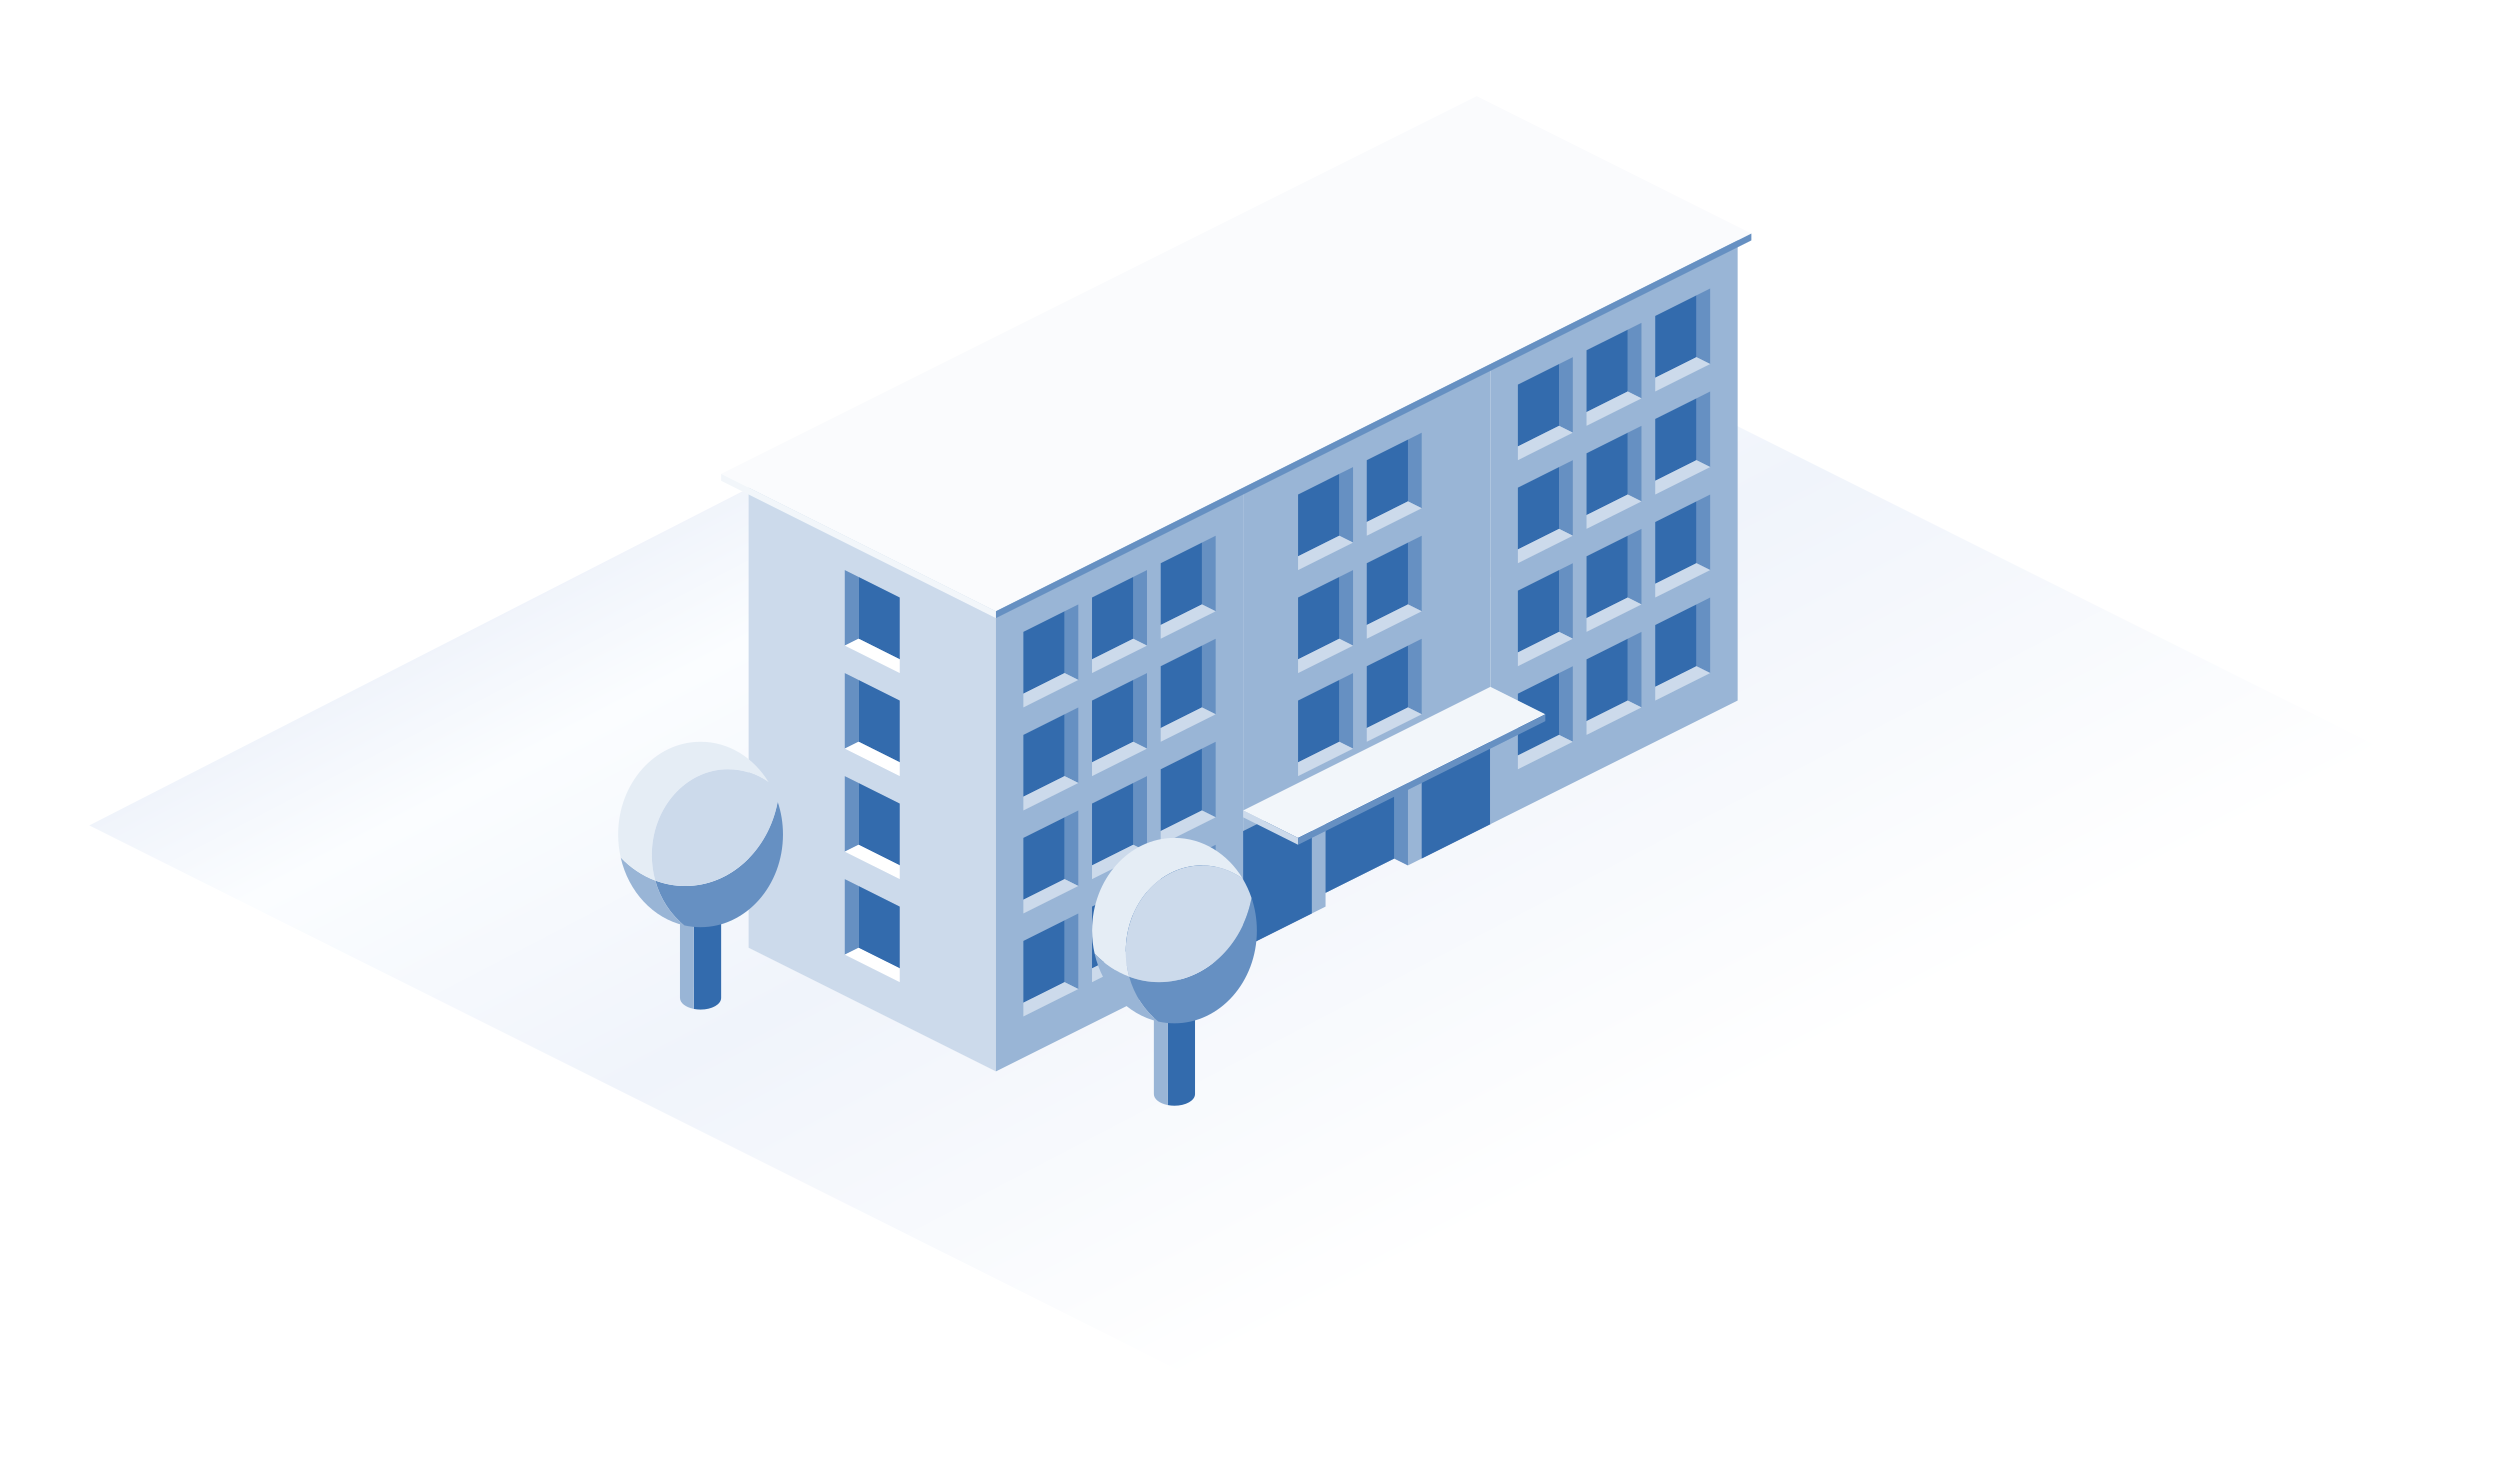 <?xml version="1.0" encoding="UTF-8"?><svg xmlns="http://www.w3.org/2000/svg" xmlns:xlink="http://www.w3.org/1999/xlink" viewBox="0 0 644.88 377.36"><defs><style>.cls-1{fill:#f2f6fa;}.cls-2{fill:#6690c2;}.cls-3{fill:#fafbfd;}.cls-4,.Grafikstil,.cls-5,.cls-6,.cls-7{fill:#fff;}.cls-8{fill:#e5edf5;}.cls-9{fill:#336bad;}.cls-10{fill:#ccdaeb;}.cls-11{fill:#99b5d6;}.Grafikstil{filter:url(#outer-glow-1);}.Grafikstil,.cls-5,.cls-6,.cls-7{mix-blend-mode:multiply;}.cls-5{filter:url(#outer-glow-3);}.cls-6{filter:url(#outer-glow-2);}.cls-12{fill:url(#Unbenannter_Verlauf_12);}.cls-13{isolation:isolate;}.cls-7{filter:url(#outer-glow-1-2);}</style><filter id="outer-glow-1" filterUnits="userSpaceOnUse"><feOffset dx="0" dy="0"/><feGaussianBlur result="blur" stdDeviation="2.83"/><feFlood flood-color="#000007" flood-opacity=".5"/><feComposite in2="blur" operator="in"/><feComposite in="SourceGraphic"/></filter><linearGradient id="Unbenannter_Verlauf_12" x1="381.32" y1="317.63" x2="251.11" y2="68.21" gradientUnits="userSpaceOnUse"><stop offset="0" stop-color="#fff"/><stop offset=".48" stop-color="#f0f4fb"/><stop offset=".79" stop-color="#fbfdff"/><stop offset=".92" stop-color="#f0f4fb"/><stop offset="1" stop-color="#e2e7f2"/></linearGradient><filter id="outer-glow-1-2" filterUnits="userSpaceOnUse"><feOffset dx="0" dy="0"/><feGaussianBlur result="blur-2" stdDeviation="2.83"/><feFlood flood-color="#000007" flood-opacity=".5"/><feComposite in2="blur-2" operator="in"/><feComposite in="SourceGraphic"/></filter><filter id="outer-glow-2" filterUnits="userSpaceOnUse"><feOffset dx="0" dy="0"/><feGaussianBlur result="blur-3" stdDeviation="3.13"/><feFlood flood-color="#000007" flood-opacity=".5"/><feComposite in2="blur-3" operator="in"/><feComposite in="SourceGraphic"/></filter><filter id="outer-glow-3" filterUnits="userSpaceOnUse"><feOffset dx="0" dy="0"/><feGaussianBlur result="blur-4" stdDeviation="3.13"/><feFlood flood-color="#000007" flood-opacity=".5"/><feComposite in2="blur-4" operator="in"/><feComposite in="SourceGraphic"/></filter></defs><g class="cls-13"><g id="Grafik"><rect class="cls-4" width="644.88" height="377.36"/><polygon class="cls-12" points="23.03 212.92 334.99 53.35 621.85 196.78 309.89 356.35 23.03 212.92"/><polygon class="cls-7" points="338.39 232.09 359.65 221.46 363.19 223.23 448.23 180.71 384.45 148.82 193.11 244.49 256.89 276.38 341.93 233.86 338.39 232.09"/><polygon class="cls-10" points="256.89 155.91 256.89 276.38 193.11 244.49 193.11 124.02 256.89 155.91"/><polygon class="cls-11" points="256.89 155.91 256.89 276.38 320.67 244.49 320.67 124.02 256.89 155.91"/><polygon class="cls-2" points="274.61 210.83 274.61 226.77 278.15 228.54 278.15 209.06 274.61 210.83"/><polygon class="cls-9" points="263.98 232.09 274.61 226.77 274.61 210.83 263.98 216.14 263.98 232.09"/><polygon class="cls-10" points="278.15 228.54 263.98 235.63 263.98 232.09 274.61 226.77 278.15 228.54"/><polygon class="cls-2" points="292.32 201.97 292.32 217.91 295.87 219.68 295.87 200.2 292.32 201.97"/><polygon class="cls-9" points="281.69 223.23 292.32 217.91 292.32 201.97 281.69 207.28 281.69 223.23"/><polygon class="cls-10" points="295.87 219.68 281.69 226.77 281.69 223.23 292.32 217.91 295.87 219.68"/><polygon class="cls-2" points="310.04 193.11 310.04 209.06 313.58 210.83 313.58 191.34 310.04 193.11"/><polygon class="cls-9" points="299.41 214.37 310.04 209.06 310.04 193.11 299.41 198.43 299.41 214.37"/><polygon class="cls-10" points="313.58 210.83 299.41 217.91 299.41 214.37 310.04 209.06 313.58 210.83"/><polygon class="cls-2" points="274.61 237.4 274.61 253.35 278.15 255.12 278.15 235.63 274.61 237.4"/><polygon class="cls-9" points="263.98 258.66 274.61 253.35 274.61 237.4 263.98 242.72 263.98 258.66"/><polygon class="cls-10" points="278.15 255.12 263.98 262.2 263.98 258.66 274.61 253.35 278.15 255.12"/><polygon class="cls-2" points="292.32 228.54 292.32 244.49 295.87 246.26 295.87 226.77 292.32 228.54"/><polygon class="cls-9" points="281.69 249.8 292.32 244.49 292.32 228.54 281.69 233.86 281.69 249.8"/><polygon class="cls-10" points="295.87 246.26 281.69 253.35 281.69 249.8 292.32 244.49 295.87 246.26"/><polygon class="cls-2" points="310.04 219.69 310.04 235.63 313.58 237.4 313.58 217.91 310.04 219.69"/><polygon class="cls-9" points="299.41 240.94 310.04 235.63 310.04 219.68 299.41 225 299.41 240.94"/><polygon class="cls-10" points="313.58 237.4 299.41 244.49 299.41 240.94 310.04 235.63 313.58 237.4"/><polygon class="cls-2" points="274.61 184.25 274.61 200.2 278.15 201.97 278.15 182.48 274.61 184.25"/><polygon class="cls-9" points="263.98 205.51 274.61 200.2 274.61 184.25 263.98 189.57 263.98 205.51"/><polygon class="cls-10" points="278.15 201.97 263.98 209.06 263.98 205.51 274.61 200.2 278.15 201.97"/><polygon class="cls-2" points="292.32 175.39 292.32 191.34 295.87 193.11 295.87 173.62 292.32 175.39"/><polygon class="cls-9" points="281.69 196.65 292.32 191.34 292.32 175.39 281.69 180.71 281.69 196.65"/><polygon class="cls-10" points="295.87 193.11 281.69 200.2 281.69 196.65 292.32 191.34 295.87 193.11"/><polygon class="cls-2" points="310.04 166.54 310.04 182.48 313.58 184.25 313.58 164.76 310.04 166.54"/><polygon class="cls-9" points="299.41 187.8 310.04 182.48 310.04 166.54 299.41 171.85 299.41 187.8"/><polygon class="cls-10" points="313.58 184.25 299.41 191.34 299.41 187.8 310.04 182.48 313.58 184.25"/><polygon class="cls-2" points="274.61 157.68 274.61 173.62 278.15 175.39 278.15 155.91 274.61 157.68"/><polygon class="cls-9" points="263.98 178.94 274.61 173.62 274.61 157.68 263.98 162.99 263.98 178.94"/><polygon class="cls-10" points="278.15 175.39 263.98 182.48 263.98 178.94 274.61 173.62 278.15 175.39"/><polygon class="cls-2" points="292.32 148.82 292.32 164.76 295.87 166.54 295.87 147.05 292.32 148.82"/><polygon class="cls-9" points="281.69 170.08 292.32 164.76 292.32 148.82 281.69 154.13 281.69 170.08"/><polygon class="cls-10" points="295.87 166.54 281.69 173.62 281.69 170.08 292.32 164.76 295.87 166.54"/><polygon class="cls-2" points="310.04 139.96 310.04 155.91 313.58 157.68 313.58 138.19 310.04 139.96"/><polygon class="cls-9" points="299.41 161.22 310.04 155.91 310.04 139.96 299.41 145.28 299.41 161.22"/><polygon class="cls-10" points="313.58 157.68 299.41 164.76 299.41 161.22 310.04 155.91 313.58 157.68"/><polygon class="cls-11" points="320.67 124.02 320.67 244.49 341.93 233.86 341.93 230.31 359.65 221.46 363.19 223.23 363.19 223.23 384.45 212.6 384.45 92.13 320.67 124.02"/><polygon class="cls-2" points="363.19 223.23 363.19 193.11 359.65 194.88 359.65 221.46 363.19 223.23"/><polygon class="cls-9" points="359.65 194.88 359.65 221.46 341.93 230.31 341.93 203.74 359.65 194.88"/><polygon class="cls-9" points="384.45 182.48 384.45 212.6 366.73 221.46 366.73 191.34 384.45 182.48"/><polygon class="cls-9" points="338.39 205.51 338.39 235.63 320.67 244.49 320.67 214.37 338.39 205.51"/><polygon class="cls-2" points="345.47 175.39 345.47 191.34 349.02 193.11 349.02 173.62 345.47 175.39"/><polygon class="cls-10" points="320.67 209.06 320.67 210.83 334.84 217.91 334.84 216.14 320.67 209.06"/><polygon class="cls-9" points="334.84 196.65 345.47 191.34 345.47 175.39 334.84 180.71 334.84 196.65"/><polygon class="cls-10" points="349.02 193.11 334.84 200.2 334.84 196.65 345.47 191.34 349.02 193.11"/><polygon class="cls-2" points="363.19 166.54 363.19 182.48 366.73 184.25 366.73 164.76 363.19 166.54"/><polygon class="cls-9" points="352.56 187.8 363.19 182.48 363.19 166.54 352.56 171.85 352.56 187.8"/><polygon class="cls-10" points="366.73 184.25 352.56 191.34 352.56 187.8 363.19 182.48 366.73 184.25"/><polygon class="cls-2" points="345.47 148.82 345.47 164.76 349.02 166.54 349.02 147.05 345.47 148.82"/><polygon class="cls-9" points="334.84 170.08 345.47 164.76 345.47 148.82 334.84 154.13 334.84 170.08"/><polygon class="cls-10" points="349.02 166.54 334.84 173.62 334.84 170.08 345.47 164.76 349.02 166.54"/><polygon class="cls-2" points="363.19 139.96 363.19 155.91 366.73 157.68 366.73 138.19 363.19 139.96"/><polygon class="cls-9" points="352.56 161.22 363.19 155.91 363.19 139.96 352.56 145.28 352.56 161.22"/><polygon class="cls-10" points="366.73 157.68 352.56 164.76 352.56 161.22 363.19 155.91 366.73 157.68"/><polygon class="cls-2" points="345.47 122.24 345.47 138.19 349.02 139.96 349.02 120.47 345.47 122.24"/><polygon class="cls-9" points="334.84 143.5 345.47 138.19 345.47 122.24 334.84 127.56 334.84 143.5"/><polygon class="cls-10" points="349.02 139.96 334.84 147.05 334.84 143.5 345.47 138.19 349.02 139.96"/><polygon class="cls-2" points="363.19 113.39 363.19 129.33 366.73 131.1 366.73 111.61 363.19 113.39"/><polygon class="cls-9" points="352.56 134.65 363.19 129.33 363.19 113.39 352.56 118.7 352.56 134.65"/><polygon class="cls-10" points="366.73 131.1 352.56 138.19 352.56 134.65 363.19 129.33 366.73 131.1"/><polygon class="cls-11" points="384.45 92.13 384.45 212.6 448.23 180.71 448.23 60.24 384.45 92.13"/><polygon class="cls-2" points="402.16 147.05 402.16 162.99 405.71 164.76 405.71 145.28 402.16 147.05"/><polygon class="cls-9" points="391.54 168.31 402.16 162.99 402.16 147.05 391.54 152.36 391.54 168.31"/><polygon class="cls-10" points="405.71 164.76 391.54 171.85 391.54 168.31 402.16 162.99 405.71 164.76"/><polygon class="cls-2" points="419.88 138.19 419.88 154.13 423.42 155.91 423.42 136.42 419.88 138.19"/><polygon class="cls-9" points="409.25 159.45 419.88 154.13 419.88 138.19 409.25 143.5 409.25 159.45"/><polygon class="cls-10" points="423.42 155.91 409.25 162.99 409.25 159.45 419.88 154.13 423.42 155.91"/><polygon class="cls-2" points="437.6 129.33 437.6 145.28 441.14 147.05 441.14 127.56 437.6 129.33"/><polygon class="cls-9" points="426.97 150.59 437.6 145.28 437.6 129.33 426.97 134.65 426.97 150.59"/><polygon class="cls-10" points="441.14 147.05 426.97 154.13 426.97 150.59 437.6 145.28 441.14 147.05"/><polygon class="cls-2" points="402.16 173.62 402.16 189.57 405.71 191.34 405.71 171.85 402.16 173.62"/><polygon class="cls-9" points="391.54 194.88 402.16 189.57 402.16 173.62 391.54 178.94 391.54 194.88"/><polygon class="cls-10" points="405.71 191.34 391.54 198.43 391.54 194.88 402.16 189.57 405.71 191.34"/><polygon class="cls-2" points="419.88 164.76 419.88 180.71 423.42 182.48 423.42 162.99 419.88 164.76"/><polygon class="cls-9" points="409.25 186.02 419.88 180.71 419.88 164.76 409.25 170.08 409.25 186.02"/><polygon class="cls-10" points="423.42 182.48 409.25 189.57 409.25 186.02 419.88 180.71 423.42 182.48"/><polygon class="cls-2" points="437.6 155.91 437.6 171.85 441.14 173.62 441.14 154.13 437.6 155.91"/><polygon class="cls-9" points="426.97 177.17 437.6 171.85 437.6 155.91 426.97 161.22 426.97 177.17"/><polygon class="cls-10" points="441.14 173.62 426.97 180.71 426.97 177.17 437.6 171.85 441.14 173.62"/><polygon class="cls-2" points="402.16 120.47 402.16 136.42 405.71 138.19 405.71 118.7 402.16 120.47"/><polygon class="cls-9" points="391.54 141.73 402.16 136.42 402.16 120.47 391.54 125.79 391.54 141.73"/><polygon class="cls-10" points="405.71 138.19 391.54 145.28 391.54 141.73 402.16 136.42 405.71 138.19"/><polygon class="cls-2" points="419.88 111.61 419.88 127.56 423.42 129.33 423.42 109.84 419.88 111.61"/><polygon class="cls-9" points="409.25 132.87 419.88 127.56 419.88 111.61 409.25 116.93 409.25 132.87"/><polygon class="cls-10" points="423.42 129.33 409.25 136.42 409.25 132.87 419.88 127.56 423.42 129.33"/><polygon class="cls-2" points="437.6 102.76 437.6 118.7 441.14 120.47 441.14 100.98 437.6 102.76"/><polygon class="cls-9" points="426.97 124.02 437.6 118.7 437.6 102.76 426.97 108.07 426.97 124.02"/><polygon class="cls-10" points="441.14 120.47 426.97 127.56 426.97 124.02 437.6 118.7 441.14 120.47"/><polygon class="cls-2" points="402.16 93.9 402.16 109.84 405.71 111.61 405.71 92.13 402.16 93.9"/><polygon class="cls-9" points="391.54 115.16 402.16 109.84 402.16 93.9 391.54 99.21 391.54 115.16"/><polygon class="cls-10" points="405.71 111.61 391.54 118.7 391.54 115.16 402.16 109.84 405.71 111.61"/><polygon class="cls-2" points="419.88 85.04 419.88 100.98 423.42 102.76 423.42 83.27 419.88 85.04"/><polygon class="cls-9" points="409.25 106.3 419.88 100.98 419.88 85.04 409.25 90.35 409.25 106.3"/><polygon class="cls-10" points="423.42 102.76 409.25 109.84 409.25 106.3 419.88 100.98 423.42 102.76"/><polygon class="cls-2" points="437.6 76.18 437.6 92.13 441.14 93.9 441.14 74.41 437.6 76.18"/><polygon class="cls-9" points="426.97 97.44 437.6 92.13 437.6 76.18 426.97 81.5 426.97 97.44"/><polygon class="cls-10" points="441.14 93.9 426.97 100.98 426.97 97.44 437.6 92.13 441.14 93.9"/><polygon class="cls-3" points="451.77 60.24 256.89 157.68 186.02 122.24 380.91 24.8 451.77 60.24"/><polygon class="cls-2" points="221.46 148.82 221.46 164.76 217.91 166.54 217.91 147.05 221.46 148.82"/><polygon class="cls-9" points="221.46 164.76 232.09 170.08 232.09 154.13 221.46 148.82 221.46 164.76"/><polygon class="cls-4" points="217.91 166.54 232.09 173.62 232.09 170.08 221.46 164.76 217.91 166.54"/><polygon class="cls-2" points="221.46 175.39 221.46 191.34 217.91 193.11 217.91 173.62 221.46 175.39"/><polygon class="cls-9" points="221.46 191.34 232.09 196.65 232.09 180.71 221.46 175.39 221.46 191.34"/><polygon class="cls-4" points="217.91 193.11 232.09 200.2 232.09 196.65 221.46 191.34 217.91 193.11"/><polygon class="cls-2" points="221.46 201.97 221.46 217.91 217.91 219.69 217.91 200.2 221.46 201.97"/><polygon class="cls-9" points="221.46 217.91 232.09 223.23 232.09 207.28 221.46 201.97 221.46 217.91"/><polygon class="cls-4" points="217.91 219.69 232.09 226.77 232.09 223.23 221.46 217.91 217.91 219.69"/><polygon class="cls-2" points="221.46 228.54 221.46 244.49 217.91 246.26 217.91 226.77 221.46 228.54"/><polygon class="cls-9" points="221.46 244.49 232.09 249.8 232.09 233.86 221.46 228.54 221.46 244.49"/><polygon class="cls-4" points="217.91 246.26 232.09 253.35 232.09 249.8 221.46 244.49 217.91 246.26"/><ellipse class="cls-6" cx="180.71" cy="257.42" rx="5.31" ry="3.01"/><path class="cls-9" d="m180.71,231.55c-.62,0-1.22-.07-1.77-.18v28.88c.56.11,1.15.18,1.77.18,2.94,0,5.31-1.35,5.31-3.01v-28.88c0,1.66-2.38,3.01-5.31,3.01Z"/><path class="cls-11" d="m178.94,231.37c-2.06-.41-3.54-1.52-3.54-2.82v28.88c0,1.31,1.48,2.41,3.54,2.82v-28.88Z"/><path class="cls-11" d="m169.02,227.14c-3.36-1.26-6.39-3.31-8.92-5.96,2.01,8.86,8.41,15.74,16.44,17.54-3.53-2.79-6.22-6.84-7.52-11.58Z"/><path class="cls-2" d="m201.97,215.26c0-2.97-.48-5.81-1.36-8.43-2.35,12.41-12.14,21.71-23.87,21.71-2.7,0-5.29-.5-7.71-1.41,1.31,4.74,3.99,8.79,7.52,11.58,1.35.3,2.74.46,4.16.46,11.74,0,21.26-10.71,21.26-23.92Z"/><path class="cls-8" d="m169.02,227.14c-.57-2.07-.88-4.28-.88-6.56,0-12.23,8.81-22.15,19.69-22.15,3.85,0,7.43,1.25,10.47,3.39-3.83-6.33-10.27-10.48-17.59-10.48-11.74,0-21.26,10.71-21.26,23.92,0,2.04.23,4.03.66,5.92,2.53,2.65,5.56,4.7,8.92,5.96Z"/><path class="cls-10" d="m187.83,198.43c-10.87,0-19.69,9.92-19.69,22.15,0,2.29.31,4.49.88,6.56,2.43.91,5.02,1.41,7.71,1.41,11.73,0,21.52-9.31,23.87-21.71-.6-1.78-1.37-3.46-2.31-5.01-3.03-2.15-6.62-3.39-10.47-3.39Z"/><ellipse class="cls-5" cx="302.95" cy="282.23" rx="5.31" ry="3.01"/><path class="cls-9" d="m302.95,256.35c-.62,0-1.22-.07-1.77-.18v28.88c.56.11,1.15.18,1.77.18,2.94,0,5.31-1.35,5.31-3.01v-28.88c0,1.66-2.38,3.01-5.31,3.01Z"/><path class="cls-11" d="m301.18,256.17c-2.06-.41-3.54-1.52-3.54-2.82v28.88c0,1.31,1.48,2.41,3.54,2.82v-28.88Z"/><path class="cls-11" d="m291.27,251.94c-3.36-1.26-6.39-3.31-8.92-5.96,2.01,8.86,8.41,15.74,16.44,17.54-3.53-2.79-6.22-6.84-7.52-11.58Z"/><path class="cls-2" d="m324.21,240.06c0-2.97-.48-5.81-1.36-8.43-2.35,12.41-12.14,21.71-23.87,21.71-2.7,0-5.29-.5-7.71-1.41,1.31,4.74,3.99,8.79,7.52,11.58,1.35.3,2.74.46,4.16.46,11.74,0,21.26-10.71,21.26-23.92Z"/><path class="cls-8" d="m291.27,251.94c-.57-2.07-.88-4.28-.88-6.56,0-12.23,8.81-22.15,19.69-22.15,3.85,0,7.43,1.25,10.47,3.39-3.83-6.33-10.27-10.48-17.59-10.48-11.74,0-21.26,10.71-21.26,23.92,0,2.04.23,4.03.66,5.92,2.53,2.65,5.56,4.7,8.92,5.96Z"/><path class="cls-10" d="m310.07,223.23c-10.87,0-19.69,9.92-19.69,22.15,0,2.29.31,4.49.88,6.56,2.43.91,5.02,1.41,7.71,1.41,11.73,0,21.52-9.31,23.87-21.71-.6-1.78-1.37-3.46-2.31-5.01-3.03-2.15-6.62-3.39-10.47-3.39Z"/><polygon class="cls-1" points="398.62 184.25 334.84 216.14 320.67 209.06 384.45 177.17 398.62 184.25"/><polygon class="cls-2" points="334.84 216.14 334.84 217.91 398.62 186.02 398.62 184.25 334.84 216.14"/><polygon class="cls-2" points="256.89 157.68 256.89 159.45 451.77 62.01 451.77 60.24 256.89 157.68"/><polygon class="cls-1" points="186.02 122.24 186.02 124.02 256.89 159.45 256.89 157.68 186.02 122.24"/></g></g></svg>